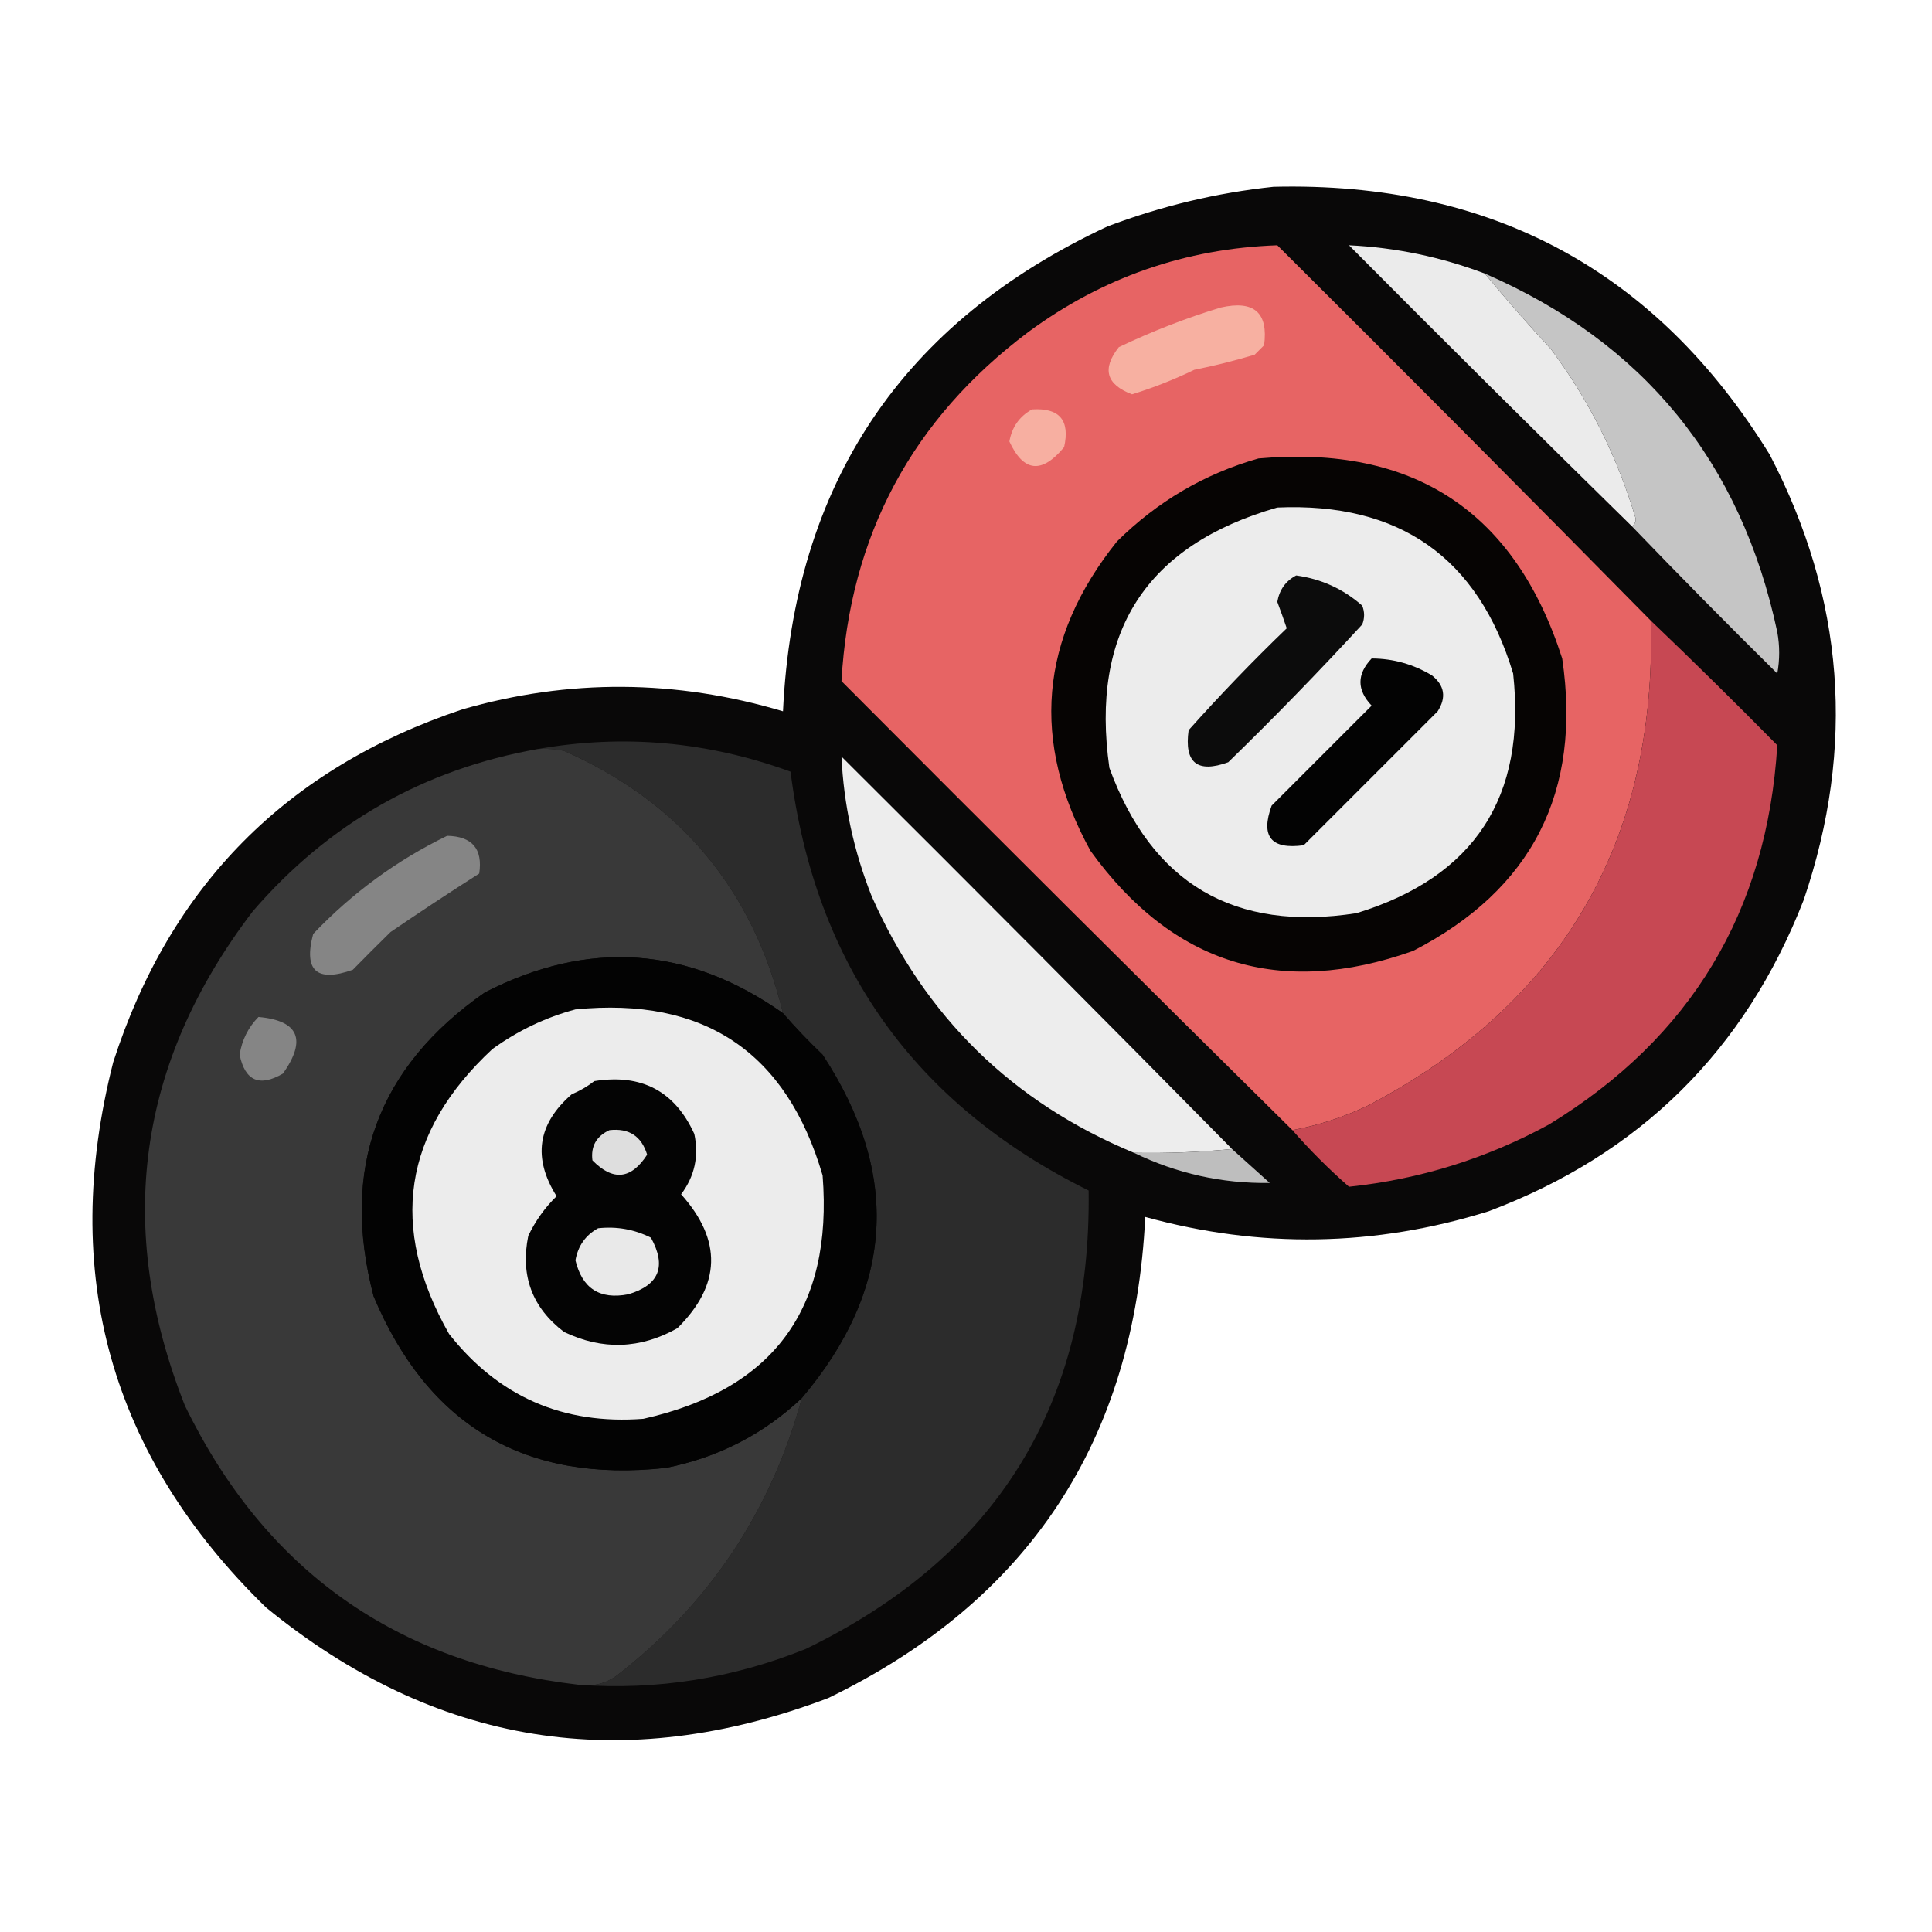 <?xml version="1.0" encoding="UTF-8"?>
<!DOCTYPE svg PUBLIC "-//W3C//DTD SVG 1.1//EN" "http://www.w3.org/Graphics/SVG/1.1/DTD/svg11.dtd">
<svg xmlns="http://www.w3.org/2000/svg" version="1.1" width="512px" height="512px" style="shape-rendering:geometricPrecision; text-rendering:geometricPrecision; image-rendering:optimizeQuality; fill-rule:evenodd; clip-rule:evenodd" xmlns:xlink="http://www.w3.org/1999/xlink">
<g><path style="opacity:0.967" fill="#020101" d="M 337.5,49.5 C 395.175,48.103 439.009,71.77 469,120.5C 488.811,158.537 491.811,197.871 478,238.5C 462.436,278.397 434.603,305.897 394.5,321C 364.315,330.415 333.982,330.915 303.5,322.5C 300.646,381.74 272.646,424.24 219.5,450C 165.055,470.647 115.389,462.647 70.5,426C 29.212,385.784 15.713,337.617 30,281.5C 45.072,234.761 75.906,203.594 122.5,188C 150.749,179.862 179.083,180.029 207.5,188.5C 210.362,128.245 239.029,85.412 293.5,60C 307.856,54.576 322.523,51.076 337.5,49.5 Z"/></g>
<g><path style="opacity:1" fill="#e76464" d="M 437.5,164.5 C 438.997,223.093 413.997,265.926 362.5,293C 356.079,296.05 349.412,298.217 342.5,299.5C 302.535,260.035 262.701,220.368 223,180.5C 225.186,141.959 241.686,111.126 272.5,88C 292.127,73.52 314.127,65.853 338.5,65C 371.701,98.035 404.701,131.201 437.5,164.5 Z"/></g>
<g><path style="opacity:1" fill="#ebebeb" d="M 393.5,72.5 C 399.102,79.275 404.935,85.942 411,92.5C 421.139,106.111 428.639,121.111 433.5,137.5C 433.457,138.416 433.124,139.083 432.5,139.5C 407.368,114.868 382.368,90.035 357.5,65C 369.864,65.59 381.864,68.09 393.5,72.5 Z"/></g>
<g><path style="opacity:1" fill="#c5c5c5" d="M 393.5,72.5 C 435.588,90.768 461.421,122.434 471,167.5C 471.667,171.167 471.667,174.833 471,178.5C 457.965,165.632 445.131,152.632 432.5,139.5C 433.124,139.083 433.457,138.416 433.5,137.5C 428.639,121.111 421.139,106.111 411,92.5C 404.935,85.942 399.102,79.275 393.5,72.5 Z"/></g>
<g><path style="opacity:1" fill="#f7b0a1" d="M 323.5,81.5 C 332.316,79.494 336.15,82.827 335,91.5C 334.167,92.333 333.333,93.167 332.5,94C 327.232,95.587 321.899,96.92 316.5,98C 311.156,100.59 305.656,102.756 300,104.5C 293.144,101.907 291.977,97.74 296.5,92C 305.362,87.775 314.362,84.275 323.5,81.5 Z"/></g>
<g><path style="opacity:1" fill="#f7afa1" d="M 273.5,108.5 C 280.771,108.036 283.604,111.369 282,118.5C 276.088,125.64 271.255,125.14 267.5,117C 268.174,113.17 270.174,110.336 273.5,108.5 Z"/></g>
<g><path style="opacity:1" fill="#060403" d="M 333.5,121.5 C 374.636,117.851 401.469,135.518 414,174.5C 419.211,209.915 406.044,235.748 374.5,252C 339.295,264.486 310.795,255.652 289,225.5C 273.1,196.541 275.434,169.207 296,143.5C 306.681,132.915 319.181,125.581 333.5,121.5 Z"/></g>
<g><path style="opacity:1" fill="#ececec" d="M 338.5,134.5 C 370.893,133.088 391.726,147.755 401,178.5C 404.554,211.262 390.721,232.429 359.5,242C 327.07,247.039 305.237,234.206 294,203.5C 288.89,167.473 303.724,144.473 338.5,134.5 Z"/></g>
<g><path style="opacity:1" fill="#0c0c0c" d="M 343.5,152.5 C 350.168,153.419 356.001,156.085 361,160.5C 361.667,162.167 361.667,163.833 361,165.5C 349.53,177.971 337.696,190.138 325.5,202C 317.295,204.981 313.795,202.147 315,193.5C 323.303,184.196 331.969,175.196 341,166.5C 340.255,164.301 339.421,161.967 338.5,159.5C 339.06,156.288 340.727,153.955 343.5,152.5 Z"/></g>
<g><path style="opacity:1" fill="#c74853" d="M 437.5,164.5 C 448.798,175.298 459.965,186.298 471,197.5C 468.295,241.533 448.128,275.033 410.5,298C 393.895,307.036 376.228,312.536 357.5,314.5C 352.146,309.812 347.146,304.812 342.5,299.5C 349.412,298.217 356.079,296.05 362.5,293C 413.997,265.926 438.997,223.093 437.5,164.5 Z"/></g>
<g><path style="opacity:1" fill="#030303" d="M 363.5,174.5 C 369.218,174.52 374.552,176.02 379.5,179C 382.835,181.679 383.335,184.845 381,188.5C 369.167,200.333 357.333,212.167 345.5,224C 336.844,225.183 334.01,221.683 337,213.5C 345.833,204.667 354.667,195.833 363.5,187C 359.547,182.835 359.547,178.669 363.5,174.5 Z"/></g>
<g><path style="opacity:1" fill="#2c2c2c" d="M 153.5,446.5 C 157.219,446.998 160.553,446.164 163.5,444C 187.984,425.001 204.317,400.501 212.5,370.5C 236.955,341.546 238.789,311.212 218,279.5C 214.296,275.964 210.796,272.298 207.5,268.5C 199.546,235.722 180.212,212.555 149.5,199C 147.19,198.503 144.857,198.337 142.5,198.5C 165.233,194.498 187.567,196.498 209.5,204.5C 216.032,255.684 242.365,292.684 288.5,315.5C 289.241,371.919 264.241,412.419 213.5,437C 194.067,444.798 174.067,447.964 153.5,446.5 Z"/></g>
<g><path style="opacity:1" fill="#393939" d="M 142.5,198.5 C 144.857,198.337 147.19,198.503 149.5,199C 180.212,212.555 199.546,235.722 207.5,268.5C 182.316,250.757 155.983,248.923 128.5,263C 100.013,282.837 90.18,309.67 99,343.5C 113.443,377.923 139.276,393.089 176.5,389C 190.355,386.24 202.355,380.074 212.5,370.5C 204.317,400.501 187.984,425.001 163.5,444C 160.553,446.164 157.219,446.998 153.5,446.5C 105.103,440.893 70.269,416.226 49,372.5C 30.354,325.326 36.354,281.66 67,241.5C 87.084,218.209 112.251,203.875 142.5,198.5 Z"/></g>
<g><path style="opacity:1" fill="#ededed" d="M 326.5,304.5 C 317.862,305.34 309.195,305.673 300.5,305.5C 268.325,292.16 245.159,269.493 231,237.5C 226.259,225.546 223.593,213.213 223,200.5C 257.701,235.035 292.201,269.701 326.5,304.5 Z"/></g>
<g><path style="opacity:1" fill="#858585" d="M 118.5,221.5 C 125.141,221.639 127.974,224.972 127,231.5C 119.081,236.542 111.248,241.709 103.5,247C 100.081,250.35 96.748,253.684 93.5,257C 83.905,260.403 80.405,257.236 83,247.5C 93.332,236.652 105.165,227.985 118.5,221.5 Z"/></g>
<g><path style="opacity:1" fill="#030303" d="M 207.5,268.5 C 210.796,272.298 214.296,275.964 218,279.5C 238.789,311.212 236.955,341.546 212.5,370.5C 202.355,380.074 190.355,386.24 176.5,389C 139.276,393.089 113.443,377.923 99,343.5C 90.18,309.67 100.013,282.837 128.5,263C 155.983,248.923 182.316,250.757 207.5,268.5 Z"/></g>
<g><path style="opacity:1" fill="#ececec" d="M 152.5,267.5 C 186.611,264.139 208.445,278.806 218,311.5C 220.781,346.788 204.948,368.288 170.5,376C 149.254,377.622 132.087,370.122 119,353.5C 102.955,325.208 106.789,300.041 130.5,278C 137.266,273.115 144.6,269.615 152.5,267.5 Z"/></g>
<g><path style="opacity:1" fill="#858585" d="M 68.5,269.5 C 79.158,270.481 81.324,275.481 75,284.5C 68.768,288.131 64.934,286.465 63.5,279.5C 64.115,275.603 65.782,272.27 68.5,269.5 Z"/></g>
<g><path style="opacity:1" fill="#040404" d="M 157.5,286.5 C 170.006,284.5 178.839,289.167 184,300.5C 185.255,306.394 184.089,311.728 180.5,316.5C 191.434,328.701 191.101,340.534 179.5,352C 169.673,357.522 159.673,357.855 149.5,353C 141.014,346.549 137.848,338.049 140,327.5C 141.886,323.56 144.386,320.06 147.5,317C 141.119,306.858 142.452,297.858 151.5,290C 153.727,289.059 155.727,287.892 157.5,286.5 Z"/></g>
<g><path style="opacity:1" fill="#dedede" d="M 161.5,299.5 C 166.671,298.915 170.004,301.082 171.5,306C 167.264,312.568 162.43,313.068 157,307.5C 156.533,303.785 158.033,301.119 161.5,299.5 Z"/></g>
<g><path style="opacity:1" fill="#bebebe" d="M 326.5,304.5 C 329.813,307.478 333.147,310.478 336.5,313.5C 323.854,313.671 311.854,311.005 300.5,305.5C 309.195,305.673 317.862,305.34 326.5,304.5 Z"/></g>
<g><path style="opacity:1" fill="#e9e9e9" d="M 158.5,325.5 C 163.449,324.959 168.116,325.792 172.5,328C 176.691,335.58 174.691,340.58 166.5,343C 158.964,344.464 154.298,341.464 152.5,334C 153.174,330.17 155.174,327.336 158.5,325.5 Z"/></g>
</svg>
